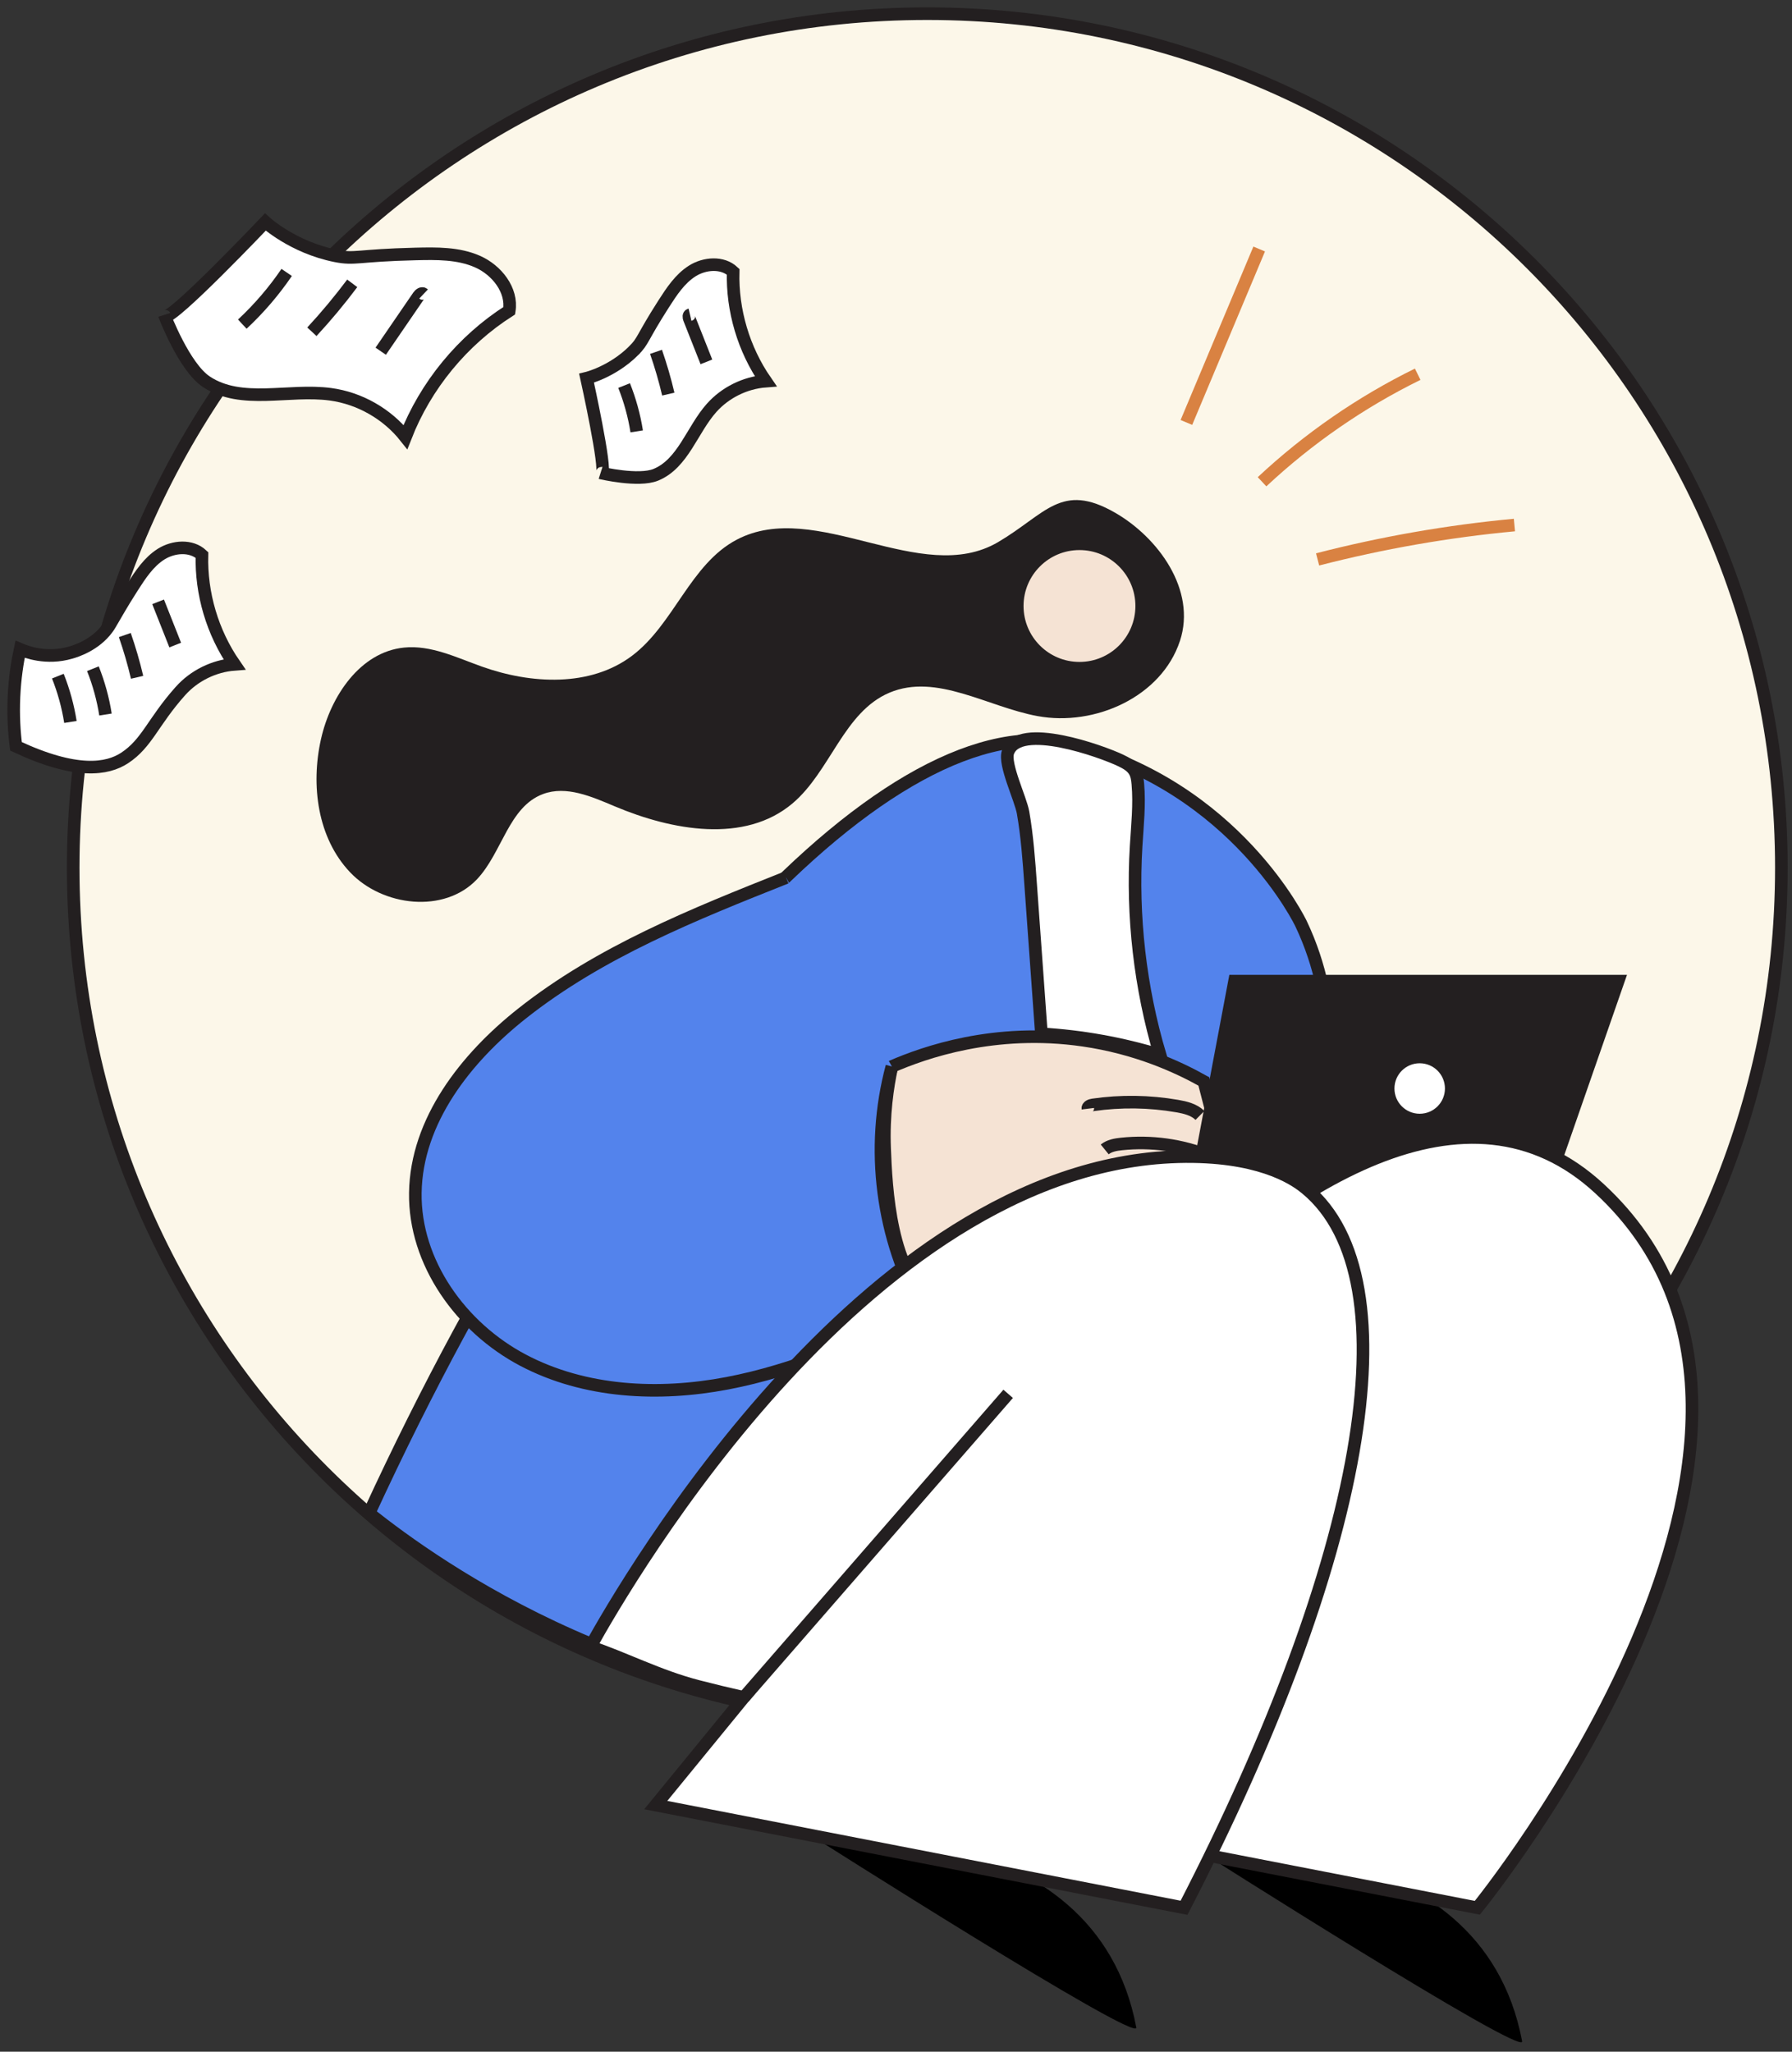 <?xml version="1.0" encoding="utf-8"?>
<svg xmlns="http://www.w3.org/2000/svg" fill="none" height="100%" overflow="visible" preserveAspectRatio="none" style="display: block;" viewBox="0 0 131 150" width="100%">
<rect x="0" y="0" width="131" height="150" fill="#333333" stroke="none"/>
<g id="Frame 363">
<path d="M67.786 125.872C102.269 125.872 130.222 97.918 130.222 63.436C130.222 28.954 102.269 1 67.786 1C33.304 1 5.351 28.954 5.351 63.436C5.351 97.918 33.304 125.872 67.786 125.872Z" fill="#FCF7E9" id="Vector" stroke="#231F20" stroke-width="0.92"/>
<path d="M83.067 148.232C83.303 149.473 59.196 134.129 59.196 134.129C59.196 134.129 80.036 132.201 83.067 148.232Z" fill="black" id="Vector_2"/>
<path d="M111.271 149.237C111.507 150.479 87.4 135.135 87.4 135.135C87.4 135.135 108.239 133.207 111.271 149.237Z" fill="black" id="Vector_3"/>
<path d="M96.256 118.194C90.778 120.986 81.534 124.738 69.657 125.14C47.484 125.887 31.757 114.424 26.978 110.636C43.934 73.821 65.387 51.133 78.325 54.453C90.368 57.542 95.109 67.528 95.109 67.528C96.599 70.664 97.022 73.622 97.129 75.688L96.252 118.191L96.256 118.194Z" fill="#5383EC" id="Vector_4" stroke="#231F20" stroke-width="0.92"/>
<path d="M86.254 46.863C84.915 50.931 80.054 53.132 75.842 52.353C72.177 51.676 68.462 49.193 65.026 50.64C61.675 52.053 60.71 56.396 57.93 58.741C54.436 61.686 49.136 60.724 44.928 58.946C43.254 58.241 41.4 57.416 39.699 58.051C37.182 58.986 36.71 62.348 34.859 64.294C32.474 66.802 27.975 66.284 25.593 63.773C23.209 61.263 22.706 57.41 23.466 54.033C24.171 50.894 26.329 47.672 29.529 47.345C31.494 47.142 33.372 48.074 35.233 48.736C38.834 50.02 43.153 50.244 46.206 47.942C49.274 45.628 50.46 41.242 53.859 39.455C59.65 36.408 67.328 42.949 72.964 39.633C76.458 37.576 77.574 35.219 81.51 37.481C84.642 39.28 87.49 43.124 86.254 46.87V46.863Z" fill="#231F20" id="Vector_5"/>
<path d="M78.912 48.853C81.425 48.853 83.461 46.816 83.461 44.304C83.461 41.792 81.425 39.755 78.912 39.755C76.4 39.755 74.364 41.792 74.364 44.304C74.364 46.816 76.4 48.853 78.912 48.853Z" fill="#F5E3D4" id="Vector_6" stroke="#231F20" stroke-width="0.92"/>
<path d="M88.004 79.063C86.073 77.978 83.066 76.611 79.183 76.05C72.703 75.112 67.541 76.957 65.2 77.971C64.881 79.436 64.571 81.505 64.669 83.976C64.777 86.676 65.043 93.331 68.354 95.252C74.456 98.796 89.677 85.539 89.677 85.539L88.004 79.063Z" fill="#F5E3D4" id="Vector_7" stroke="#231F20" stroke-width="0.92"/>
<path d="M87.719 81.548C87.284 81.119 86.656 80.969 86.055 80.865C84.022 80.512 81.935 80.482 79.891 80.779C79.722 80.803 79.502 80.889 79.523 81.058" id="Vector_8" stroke="#231F20" stroke-width="0.92"/>
<path d="M88.393 84.527C86.373 83.712 84.154 83.406 81.987 83.635C81.552 83.681 81.098 83.758 80.758 84.034" id="Vector_9" stroke="#231F20" stroke-width="0.92"/>
<g id="Vector_10">
<path d="M65.2 77.971C63.591 83.948 64.443 90.55 67.517 95.924C62.889 98.081 58.175 100.175 53.16 101.131C48.146 102.087 42.748 101.824 38.233 99.442C33.718 97.061 30.286 92.307 30.362 87.203C30.442 81.95 34.037 77.364 38.157 74.103C43.855 69.591 50.715 66.845 57.467 64.16" fill="#5383EC"/>
<path d="M65.2 77.971C63.591 83.948 64.443 90.55 67.517 95.924C62.889 98.081 58.175 100.175 53.16 101.131C48.146 102.087 42.748 101.824 38.233 99.442C33.718 97.061 30.286 92.307 30.362 87.203C30.442 81.95 34.037 77.364 38.157 74.103C43.855 69.591 50.715 66.845 57.467 64.16" stroke="#231F20" stroke-width="0.92"/>
</g>
<path d="M89.868 71.27H118.938L113.123 87.984H72.67L87.447 84.11L89.868 71.27Z" fill="#231F20" id="Vector_11"/>
<path d="M64.372 120.885C64.372 120.885 97.628 69.033 116.938 86.912C136.248 104.79 107.997 139.478 107.997 139.478L69.377 131.968L75.814 124.1L64.372 120.882V120.885Z" fill="white" id="Vector_12" stroke="#231F20" stroke-width="0.92"/>
<path d="M43.152 120.395C45.724 115.779 63.832 84.233 87.213 84.561C92.571 84.638 94.842 86.367 95.498 86.912C103.446 93.533 99.679 114.032 86.557 139.478L47.937 131.969L54.373 124.101C53.27 123.85 52.151 123.58 51.011 123.286C48.164 122.55 45.69 121.247 43.149 120.392L43.152 120.395Z" fill="white" id="Vector_13" stroke="#231F20" stroke-width="0.92"/>
<path d="M75.342 64.647C75.606 68.291 75.869 71.939 76.13 75.583C79.069 75.755 81.99 76.279 84.807 77.14C83.342 72.199 82.744 66.998 83.054 61.852C83.146 60.337 83.314 58.82 83.179 57.312C83.152 56.99 83.106 56.659 82.943 56.383C82.723 56.006 82.318 55.783 81.926 55.596C80.55 54.937 74.481 52.742 73.684 54.992C73.374 55.868 74.619 58.416 74.79 59.412C75.091 61.14 75.216 62.897 75.342 64.647Z" fill="white" id="Vector_14" stroke="#231F20" stroke-width="0.92"/>
<path d="M73.699 101.903L54.373 124.104" id="Vector_15" stroke="#231F20" stroke-width="0.92"/>
<path d="M92.05 18.205C90.275 22.431 88.504 26.658 86.729 30.885" id="Vector_16" stroke="#D98242" stroke-width="0.92"/>
<path d="M92.259 35.222C95.637 32.062 99.483 29.401 103.637 27.36" id="Vector_17" stroke="#D98242" stroke-width="0.92"/>
<path d="M110.708 38.385C105.856 38.838 101.037 39.681 96.32 40.898" id="Vector_18" stroke="#D98242" stroke-width="0.92"/>
<path d="M103.783 81.426C104.803 81.426 105.629 80.6 105.629 79.581C105.629 78.561 104.803 77.735 103.783 77.735C102.764 77.735 101.938 78.561 101.938 79.581C101.938 80.6 102.764 81.426 103.783 81.426Z" fill="white" id="Vector_19"/>
<path d="M24.529 18.705C25.976 18.993 26.089 18.668 30.377 18.567C31.91 18.53 33.504 18.505 34.908 19.125C36.311 19.744 37.47 21.203 37.228 22.717C33.81 24.893 31.113 28.176 29.639 31.949C28.302 30.26 26.295 29.114 24.161 28.826C21.099 28.412 17.651 29.616 15.08 27.906C13.458 26.827 12.021 23.045 12.021 23.045C12.021 23.045 12.033 23.091 12.066 23.112C12.566 23.425 19.398 16.231 19.398 16.231C19.398 16.231 21.4 18.079 24.529 18.705Z" fill="white" id="Vector_20" stroke="#231F20" stroke-width="0.92"/>
<path d="M20.956 19.918C20.021 21.294 18.93 22.563 17.713 23.698" id="Vector_21" stroke="#231F20" stroke-width="0.92"/>
<path d="M25.749 20.715C24.829 21.944 23.843 23.127 22.8 24.255" id="Vector_22" stroke="#231F20" stroke-width="0.92"/>
<path d="M30.965 21.494C30.851 21.386 30.674 21.527 30.585 21.659C29.668 22.998 28.749 24.338 27.832 25.677" id="Vector_23" stroke="#231F20" stroke-width="0.92"/>
<path d="M46.316 25.647C47.049 24.924 46.905 24.73 48.52 22.211C49.099 21.31 49.706 20.378 50.611 19.808C51.515 19.238 52.814 19.137 53.596 19.869C53.519 22.695 54.365 25.54 55.971 27.866C54.472 27.98 53.026 28.694 52.023 29.816C50.589 31.425 49.939 33.889 47.944 34.711C46.684 35.228 43.938 34.582 43.938 34.582C43.938 34.582 43.968 34.594 43.996 34.582C44.373 34.413 42.88 27.651 42.88 27.651C42.88 27.651 44.732 27.213 46.316 25.65V25.647Z" fill="white" id="Vector_24" stroke="#231F20" stroke-width="0.92"/>
<path d="M45.624 28.188C46.053 29.267 46.363 30.392 46.544 31.538" id="Vector_25" stroke="#231F20" stroke-width="0.92"/>
<path d="M47.956 25.723C48.308 26.738 48.609 27.768 48.854 28.813" id="Vector_26" stroke="#231F20" stroke-width="0.92"/>
<path d="M50.442 23.01C50.334 23.035 50.35 23.191 50.39 23.296C50.806 24.35 51.223 25.401 51.64 26.456" id="Vector_27" stroke="#231F20" stroke-width="0.92"/>
<path d="M5.164 47.712C5.526 47.608 6.945 47.176 7.849 45.944C8.008 45.726 7.987 45.745 8.732 44.469C8.962 44.077 9.265 43.578 9.688 42.915C10.267 42.014 10.874 41.083 11.778 40.512C12.686 39.942 13.982 39.841 14.764 40.574C14.687 43.4 15.533 46.244 17.139 48.571C15.64 48.684 14.194 49.398 13.191 50.52C11.165 52.791 10.755 54.336 9.112 55.415C7.849 56.245 5.581 56.632 1.17 54.566C1.038 53.542 0.959 52.31 1.023 50.918C1.084 49.6 1.259 48.439 1.468 47.467C1.9 47.654 3.383 48.23 5.164 47.712Z" fill="white" id="Vector_28" stroke="#231F20" stroke-width="0.92"/>
<path d="M6.792 48.889C7.221 49.968 7.531 51.093 7.711 52.239" id="Vector_29" stroke="#231F20" stroke-width="0.92"/>
<path d="M4.229 49.432C4.658 50.511 4.967 51.636 5.148 52.782" id="Vector_30" stroke="#231F20" stroke-width="0.92"/>
<path d="M9.124 46.428C9.476 47.442 9.777 48.472 10.022 49.517" id="Vector_31" stroke="#231F20" stroke-width="0.92"/>
<path d="M12.809 47.16C12.392 46.106 11.975 45.055 11.558 44" id="Vector_32" stroke="#231F20" stroke-width="0.92"/>
</g>
</svg>